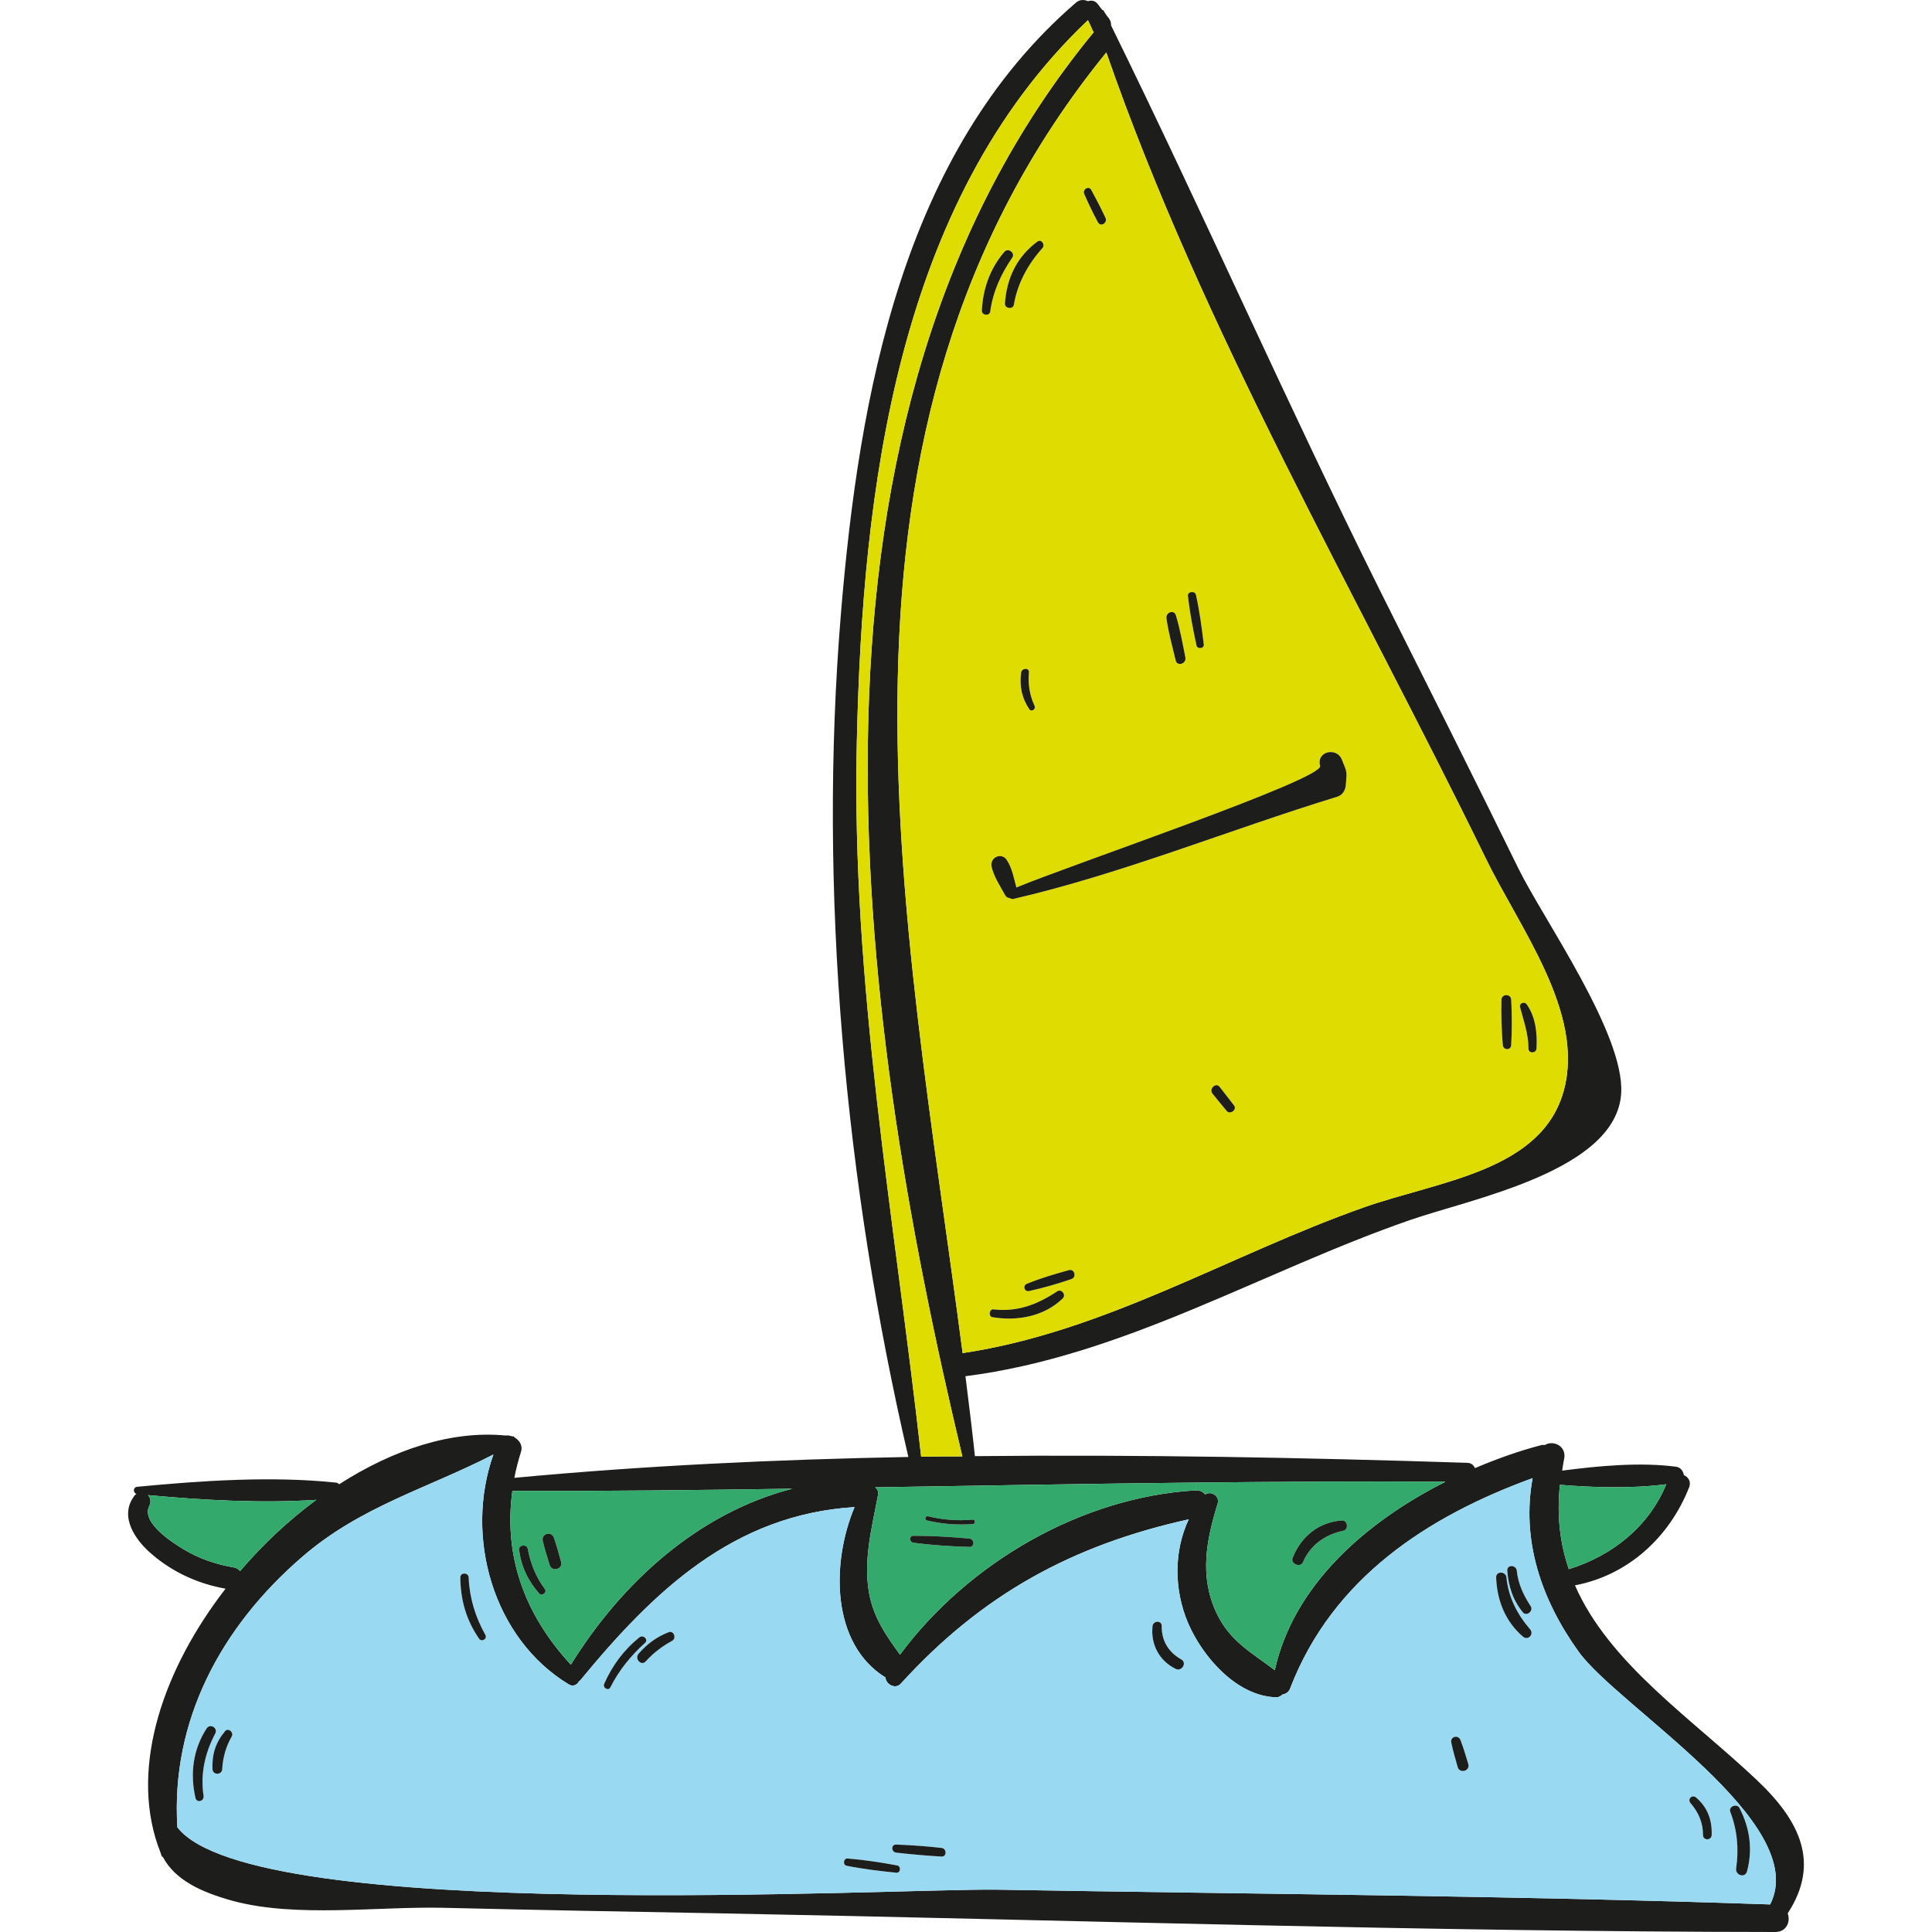 <?xml version="1.0" encoding="iso-8859-1"?>
<!-- Uploaded to: SVG Repo, www.svgrepo.com, Generator: SVG Repo Mixer Tools -->
<svg height="800px" width="800px" version="1.1" id="Layer_1" xmlns="http://www.w3.org/2000/svg" xmlns:xlink="http://www.w3.org/1999/xlink" 
	 viewBox="0 0 278.822 278.822" xml:space="preserve">
<g>
	<path style="fill:#1D1D1B;" d="M253.575,256.921c6.108,5.787,9.203,11.895,4.421,19.209c0.442,1.165-0.161,2.692-1.768,2.692
		c-50.754-0.04-101.509-1.728-152.263-2.692c-13.342-0.241-26.683-0.482-40.065-0.804c-9.444-0.201-21.097,1.447-30.18-0.964
		c-4.742-1.286-8.439-3.054-10.207-6.349c-0.08-0.08-0.161-0.08-0.201-0.201c-0.12-0.322-0.201-0.643-0.321-0.924
		c-0.08-0.241-0.161-0.402-0.241-0.643c-3.938-11.574,0.924-25.518,9.805-36.971c-3.898-0.683-7.635-2.371-10.649-4.983
		c-2.331-1.969-4.702-5.345-2.612-8.278c0.121-0.201,0.241-0.322,0.402-0.402c-0.522-0.201-0.522-1.005,0.161-1.045
		c9.243-0.884,19.329-1.567,28.612-0.603c0.201,0,0.322,0.121,0.482,0.241c7.756-4.983,16.195-7.796,23.991-7.033
		c0.321-0.04,0.643,0,0.965,0.121c0.08,0,0.161,0,0.241,0c0.08,0.04,0.04,0.121,0.121,0.161c0.683,0.402,1.206,1.165,0.924,2.049
		c-0.402,1.286-0.723,2.532-0.964,3.777c18.807-1.768,37.815-2.652,56.863-3.014c-9.122-39.261-13.06-81.657-9.725-121.803
		c2.612-31.385,8.881-66.507,33.917-88.087c0.563-0.482,1.206-0.442,1.728-0.201c0.442-0.161,1.005-0.12,1.406,0.402
		c0.201,0.281,0.442,0.563,0.643,0.844c0.121,0.04,0.241,0.08,0.281,0.241c0.04,0.08,0.121,0.201,0.161,0.281
		c0.161,0.241,0.321,0.442,0.482,0.643c0.322,0.402,0.362,0.763,0.362,1.085c13.301,27.045,25.438,54.733,38.9,81.738
		c6.671,13.301,13.342,26.563,19.892,39.945c3.577,7.274,15.311,23.83,14.828,32.39c-0.643,11.252-21.7,15.271-30.461,18.325
		c-21.459,7.434-41.391,19.651-64.176,22.544c0.482,3.858,0.964,7.716,1.366,11.533c23.75-0.241,47.499,0.201,71.008,0.964
		c0.603,0,0.964,0.322,1.165,0.764c3.215-1.366,6.389-2.492,9.484-3.295c0.201-0.08,0.402-0.04,0.603-0.04
		c1.246-0.764,3.175,0.201,2.773,2.009c-0.121,0.603-0.201,1.125-0.281,1.688c5.264-0.683,11.212-1.246,16.436-0.563
		c0.643,0.08,1.045,0.643,1.125,1.206c0.643,0.281,1.085,0.924,0.763,1.768c-2.853,7.233-8.841,12.699-16.476,14.145
		C232.236,240.084,244.051,247.92,253.575,256.921z M255.464,274.844c5.988-11.774-21.982-28.572-27.648-36.489
		c-5.425-7.555-8.278-16.114-6.631-25.036c-15.23,5.546-28.853,14.467-34.962,30.26c-0.201,0.603-0.643,0.884-1.125,0.964
		c-0.281,0.241-0.603,0.442-1.005,0.402c-5.666-0.201-10.569-5.867-12.659-10.77c-2.009-4.782-2.049-10.288,0.121-14.909
		c-16.717,3.697-29.778,10.77-41.552,23.71c-0.804,0.884-2.17,0.08-2.21-0.884c-7.876-4.863-7.836-16.597-4.461-24.594
		c-17.481,1.085-29.014,12.136-39.583,24.995c-0.04,0.04-0.121,0.08-0.201,0.161c-0.241,0.482-0.844,0.804-1.447,0.442
		c-10.971-6.631-15.11-21.339-10.89-33.193c-9.403,4.862-19.169,7.474-27.608,14.788c-11.734,10.127-18.968,23.669-18.003,39.02
		c10.85,14.105,103.92,8.76,118.427,9.002C181.16,273.357,218.372,273.558,255.464,274.844z M240.474,214.204
		c-4.983,0.643-10.448,0.482-15.351,0.08c-0.482,4.541,0.04,8.519,1.286,12.176C232.638,224.532,237.943,220.352,240.474,214.204z
		 M225.726,157.221c2.934-11.172-6.43-23.308-11.332-33.394C195.748,85.61,173.646,47.876,159.661,7.57
		c-44.244,54.452-29.094,123.651-20.736,187.707c20.615-3.094,38.417-14.145,57.867-21.017
		C207.723,170.402,222.632,169.035,225.726,157.221z M208.607,213.842c-11.975-0.08-23.991,0-35.966,0.121
		c-15.431,0.161-30.903,0.442-46.334,0.683c0.321,0.281,0.522,0.643,0.402,1.125c-0.884,4.702-2.13,9.323-1.286,14.145
		c0.643,3.536,2.451,6.108,4.461,8.881c9.846-13.261,26.161-22.745,42.637-23.71c0.04,0,0.08,0,0.121,0
		c0.603,0,1.005,0.241,1.286,0.603c0.844-0.603,2.13,0.241,1.808,1.286c-1.648,5.305-2.652,10.488-0.201,15.753
		c1.929,4.179,5.224,5.827,8.439,8.318C186.666,228.791,197.114,219.629,208.607,213.842z M157.853,4.636
		c-0.04-0.08-0.121-0.121-0.161-0.241c-0.241-0.522-0.442-1.005-0.683-1.487c-27.608,26.201-32.55,67.874-33.354,104.121
		c-0.804,34.841,5.425,68.718,9.283,103.197c2.009-0.04,3.978-0.04,5.947-0.04C123.253,144.763,112.001,60.333,157.853,4.636z
		 M82.384,240.244c7.434-11.975,18.445-21.901,31.948-25.397c-13.462,0.201-26.924,0.362-40.387,0.322
		C72.659,224.532,75.673,232.971,82.384,240.244z M45.654,216.454c-7.997,0.523-16.396,0.04-24.312-0.683
		c0.362,0.362,0.522,0.924,0.201,1.567c-1.206,2.411,3.376,5.305,4.983,6.269c2.25,1.366,4.702,2.17,7.274,2.612
		c0.402,0.08,0.643,0.281,0.844,0.522C37.939,222.884,41.676,219.388,45.654,216.454z"/>
	<path style="fill:#99D9F1;" d="M227.816,238.356c5.666,7.917,33.635,24.714,27.648,36.489c-37.091-1.286-74.303-1.487-111.435-2.13
		c-14.507-0.241-107.577,5.104-118.427-9.002c-0.964-15.351,6.269-28.893,18.003-39.02c8.439-7.314,18.204-9.926,27.608-14.788
		c-4.219,11.855-0.08,26.563,10.89,33.193c0.603,0.362,1.205,0.04,1.447-0.442c0.08-0.08,0.161-0.121,0.201-0.161
		c10.569-12.859,22.102-23.91,39.583-24.995c-3.376,7.997-3.416,19.731,4.461,24.594c0.04,0.965,1.407,1.768,2.21,0.884
		c11.774-12.94,24.835-20.013,41.552-23.71c-2.17,4.621-2.13,10.127-0.121,14.909c2.09,4.903,6.992,10.569,12.659,10.77
		c0.402,0.04,0.723-0.161,1.005-0.402c0.482-0.08,0.924-0.362,1.125-0.964c6.108-15.793,19.731-24.714,34.962-30.26
		C219.538,222.241,222.391,230.801,227.816,238.356z M252.128,270.062c0.844-3.175,0.402-6.229-1.085-9.122
		c-0.362-0.723-1.648-0.241-1.326,0.563c1.005,2.612,1.246,5.345,0.844,8.117C250.4,270.625,251.847,271.107,252.128,270.062z
		 M247.025,264.838c0.08-2.17-0.603-4.019-2.25-5.425c-0.563-0.482-1.286,0.241-0.804,0.804c1.165,1.326,1.808,2.853,1.808,4.621
		C245.779,265.642,246.985,265.642,247.025,264.838z M219.779,232.689c0.522,0.643,1.567-0.201,1.125-0.884
		c-1.045-1.608-1.808-3.215-2.009-5.144c-0.12-0.844-1.406-0.884-1.366,0C217.689,228.912,218.332,230.921,219.779,232.689z
		 M219.779,236.186c0.723,0.643,1.648-0.321,1.045-1.045c-1.848-2.13-3.134-4.621-3.416-7.475c-0.08-0.924-1.527-0.964-1.487,0
		C216.042,230.962,217.247,234.016,219.779,236.186z M210.375,255.033c0.281,0.964,1.808,0.563,1.527-0.442
		c-0.362-1.165-0.683-2.331-1.125-3.456c-0.321-0.844-1.527-0.522-1.326,0.362C209.692,252.702,210.054,253.867,210.375,255.033z
		 M169.667,240.847c0.884,0.442,1.688-0.884,0.804-1.366c-1.808-1.005-2.853-2.692-2.813-4.782c0.04-0.884-1.246-0.844-1.326,0
		C166.051,237.311,167.296,239.682,169.667,240.847z M135.871,267.932c0.804,0.04,0.764-1.165,0-1.246
		c-2.17-0.241-4.34-0.402-6.51-0.482c-0.804-0.04-0.763,1.085,0,1.165C131.531,267.611,133.701,267.812,135.871,267.932z
		 M129.361,270.263c0.603,0.08,0.723-0.924,0.121-1.045c-2.371-0.442-4.742-0.804-7.153-1.005c-0.603-0.04-0.723,0.924-0.161,1.045
		C124.579,269.741,126.95,270.022,129.361,270.263z M97.012,236.788c0.643-0.362,0.241-1.487-0.482-1.246
		c-1.768,0.683-3.175,1.728-4.38,3.134c-0.603,0.723,0.402,1.808,1.045,1.085C94.319,238.516,95.565,237.592,97.012,236.788z
		 M93.073,237.11c0.563-0.482-0.241-1.246-0.804-0.804c-2.25,1.808-3.898,4.059-5.063,6.671c-0.281,0.603,0.603,1.125,0.884,0.522
		C89.336,241.048,91.024,238.958,93.073,237.11z M69.123,236.467c0.362,0.563,1.246,0.08,0.924-0.522
		c-1.447-2.572-2.291-5.345-2.411-8.278c-0.04-0.764-1.205-0.764-1.205,0C66.471,230.921,67.274,233.775,69.123,236.467z
		 M33.438,250.612c0.362-0.603-0.522-1.326-0.964-0.764c-1.366,1.648-1.889,3.295-1.808,5.465c0.04,0.884,1.366,0.884,1.407,0
		C32.152,253.626,32.634,252.019,33.438,250.612z M31.067,250.17c0.402-0.804-0.723-1.487-1.246-0.723
		c-1.969,3.014-2.411,6.55-1.607,10.046c0.201,0.764,1.286,0.442,1.165-0.321C28.897,255.997,29.58,252.983,31.067,250.17z"/>
	<path style="fill:#1D1D1B;" d="M251.043,260.94c1.487,2.893,1.929,5.948,1.085,9.122c-0.281,1.045-1.728,0.563-1.567-0.442
		c0.402-2.773,0.161-5.505-0.844-8.117C249.396,260.699,250.682,260.217,251.043,260.94z"/>
	<path style="fill:#1D1D1B;" d="M244.774,259.413c1.648,1.406,2.331,3.255,2.25,5.425c-0.04,0.804-1.246,0.804-1.246,0
		c0-1.768-0.643-3.295-1.808-4.621C243.488,259.654,244.212,258.931,244.774,259.413z"/>
	<path style="fill:#33AA6C;" d="M225.124,214.284c4.903,0.402,10.368,0.563,15.351-0.08c-2.532,6.148-7.836,10.328-14.065,12.257
		C225.164,222.804,224.641,218.825,225.124,214.284z"/>
	<path style="fill:#DEDC00;" d="M214.394,123.827c4.903,10.087,14.266,22.223,11.332,33.394
		c-3.094,11.814-18.003,13.181-28.934,17.039c-19.45,6.872-37.252,17.923-57.867,21.017
		c-8.358-64.056-23.508-133.256,20.736-187.708C173.646,47.876,195.748,85.61,214.394,123.827z M221.748,151.314
		c0.121-2.17-0.121-4.541-1.406-6.349c-0.322-0.482-1.125-0.201-0.965,0.402c0.523,2.009,1.206,3.818,1.206,5.947
		C220.583,152.077,221.708,152.037,221.748,151.314z M218.091,150.831c0.121-2.21,0.121-4.38,0-6.55
		c-0.04-0.884-1.366-0.884-1.407,0c-0.04,2.17,0,4.34,0.201,6.55C216.966,151.595,218.051,151.595,218.091,150.831z
		 M194.221,113.338c0.161-2.09,0.241-1.728-0.563-3.697c-0.723-1.889-3.737-1.206-3.134,0.884
		c0.563,1.929-36.408,14.427-43.843,17.561c-0.362-1.326-0.603-2.773-1.366-3.938c-0.723-1.205-2.492-0.442-2.21,0.924
		c0.322,1.447,1.246,2.813,1.969,4.139c0.161,0.281,0.402,0.362,0.643,0.402c0.161,0.08,0.322,0.161,0.522,0.121
		c15.793-3.657,31.224-10.006,46.736-14.748C193.739,114.745,194.14,114.102,194.221,113.338z M177.061,160.355
		c0.482,0.523,1.487-0.201,1.045-0.804c-0.683-0.884-1.406-1.808-2.09-2.692c-0.563-0.723-1.607,0.322-1.005,1.005
		C175.695,158.708,176.378,159.552,177.061,160.355z M172.681,93.165c0.12,0.563,1.125,0.442,1.045-0.161
		c-0.281-2.371-0.603-4.782-1.125-7.153c-0.161-0.643-1.246-0.482-1.165,0.161C171.717,88.423,172.159,90.794,172.681,93.165z
		 M169.667,95.295c0.201,0.924,1.567,0.522,1.406-0.402c-0.402-2.009-0.764-4.059-1.366-6.068c-0.241-0.884-1.487-0.482-1.366,0.402
		C168.622,91.276,169.185,93.285,169.667,95.295z M158.456,32.083c0.402,0.723,1.406,0.08,1.085-0.643
		c-0.643-1.366-1.326-2.692-2.049-4.019c-0.362-0.683-1.326-0.08-1.005,0.603C157.089,29.39,157.732,30.756,158.456,32.083z
		 M154.638,184.587c0.763-0.281,0.442-1.487-0.362-1.286c-2.049,0.563-4.099,1.165-6.068,1.969
		c-0.643,0.241-0.402,1.206,0.322,1.045C150.579,185.873,152.629,185.27,154.638,184.587z M153.352,187.4
		c0.563-0.522-0.161-1.447-0.764-1.045c-2.853,1.889-5.706,3.014-9.203,2.612c-0.643-0.08-0.764,1.045-0.161,1.125
		C146.842,190.695,150.7,189.972,153.352,187.4z M150.459,35.78c0.402-0.442-0.161-1.326-0.723-0.924
		c-2.974,2.17-4.461,5.305-4.702,8.921c-0.08,0.764,1.165,0.924,1.286,0.201C146.842,40.883,148.369,38.11,150.459,35.78z
		 M148.53,102.327c0.322,0.482,1.005,0.04,0.763-0.482c-0.683-1.487-0.964-3.135-0.804-4.782c0.08-0.723-1.005-0.683-1.125,0
		C147.123,99.032,147.445,100.68,148.53,102.327z M146.078,37.186c0.482-0.643-0.563-1.487-1.125-0.844
		c-2.049,2.371-3.094,5.305-3.255,8.479c-0.04,0.683,1.085,0.844,1.206,0.161C143.306,42.089,144.431,39.597,146.078,37.186z"/>
	<path style="fill:#1D1D1B;" d="M220.341,144.964c1.286,1.808,1.527,4.179,1.406,6.349c-0.04,0.723-1.165,0.764-1.165,0
		c0-2.13-0.683-3.938-1.206-5.947C219.216,144.763,220.02,144.482,220.341,144.964z"/>
	<path style="fill:#1D1D1B;" d="M220.904,231.805c0.442,0.683-0.603,1.527-1.125,0.884c-1.447-1.768-2.09-3.777-2.25-6.028
		c-0.04-0.884,1.246-0.844,1.366,0C219.096,228.591,219.859,230.198,220.904,231.805z"/>
	<path style="fill:#1D1D1B;" d="M220.824,235.141c0.603,0.723-0.322,1.688-1.045,1.045c-2.532-2.17-3.737-5.224-3.858-8.519
		c-0.04-0.964,1.406-0.924,1.487,0C217.689,230.519,218.975,233.011,220.824,235.141z"/>
	<path style="fill:#1D1D1B;" d="M218.091,144.281c0.121,2.17,0.121,4.34,0,6.55c-0.04,0.764-1.125,0.764-1.206,0
		c-0.201-2.21-0.241-4.38-0.201-6.55C216.725,143.397,218.051,143.397,218.091,144.281z"/>
	<path style="fill:#1D1D1B;" d="M211.902,254.591c0.281,1.005-1.246,1.407-1.527,0.442c-0.321-1.165-0.683-2.331-0.924-3.536
		c-0.201-0.884,1.005-1.205,1.326-0.362C211.219,252.26,211.541,253.425,211.902,254.591z"/>
	<path style="fill:#33AA6C;" d="M172.641,213.963c11.975-0.121,23.991-0.201,35.966-0.121
		c-11.493,5.787-21.941,14.949-24.634,27.206c-3.215-2.492-6.51-4.139-8.439-8.318c-2.451-5.264-1.447-10.448,0.201-15.753
		c0.322-1.045-0.964-1.889-1.808-1.286c-0.281-0.362-0.683-0.603-1.286-0.603L172.641,213.963L172.641,213.963z M193.859,220.915
		c0.804-0.161,0.643-1.527-0.201-1.487c-3.335,0.241-5.907,2.331-7.113,5.425c-0.321,0.844,1.125,1.447,1.487,0.603
		C189.117,222.965,191.207,221.478,193.859,220.915z"/>
	<path style="fill:#1D1D1B;" d="M193.658,109.641c0.804,1.969,0.723,1.607,0.563,3.697c-0.08,0.764-0.482,1.407-1.246,1.648
		c-15.512,4.742-30.943,11.091-46.736,14.748c-0.201,0.04-0.362-0.04-0.522-0.121c-0.241-0.04-0.482-0.121-0.643-0.402
		c-0.723-1.326-1.648-2.692-1.969-4.139c-0.281-1.366,1.487-2.13,2.21-0.924c0.764,1.165,1.005,2.612,1.366,3.938
		c7.434-3.134,44.405-15.632,43.843-17.561C189.921,108.435,192.935,107.752,193.658,109.641z"/>
	<path style="fill:#1D1D1B;" d="M193.658,219.428c0.844-0.04,1.005,1.326,0.201,1.487c-2.652,0.563-4.742,2.049-5.827,4.541
		c-0.362,0.844-1.808,0.241-1.487-0.603C187.751,221.759,190.323,219.669,193.658,219.428z"/>
	<path style="fill:#1D1D1B;" d="M178.106,159.552c0.442,0.603-0.563,1.326-1.045,0.804c-0.683-0.804-1.366-1.648-2.049-2.492
		c-0.603-0.683,0.442-1.728,1.005-1.005C176.7,157.743,177.423,158.667,178.106,159.552z"/>
	<path style="fill:#1D1D1B;" d="M173.726,93.004c0.08,0.603-0.924,0.723-1.045,0.161c-0.522-2.371-0.964-4.742-1.246-7.153
		c-0.08-0.643,1.005-0.804,1.165-0.161C173.123,88.222,173.445,90.633,173.726,93.004z"/>
	<path style="fill:#33AA6C;" d="M172.641,213.963v1.125c-0.04,0-0.08,0-0.121,0c-16.476,0.964-32.792,10.448-42.637,23.71
		c-2.009-2.773-3.818-5.345-4.461-8.881c-0.844-4.822,0.402-9.444,1.286-14.145c0.12-0.482-0.08-0.844-0.402-1.125
		C141.738,214.405,157.21,214.124,172.641,213.963z M140.412,219.951c0.362-0.04,0.362-0.643,0-0.643
		c-2.21,0.201-4.34,0.04-6.47-0.482c-0.402-0.08-0.563,0.522-0.161,0.603C135.992,219.951,138.122,220.111,140.412,219.951z
		 M139.89,223.246c0.804,0.04,0.764-1.125,0-1.206c-2.692-0.241-5.345-0.402-8.037-0.402c-0.683,0-0.643,0.924,0,1.005
		C134.545,223.005,137.197,223.165,139.89,223.246z"/>
	<path style="fill:#1D1D1B;" d="M171.074,94.893c0.161,0.924-1.206,1.326-1.406,0.402c-0.482-2.009-1.045-4.019-1.326-6.068
		c-0.12-0.884,1.125-1.286,1.366-0.402C170.31,90.834,170.672,92.884,171.074,94.893z"/>
	<path style="fill:#1D1D1B;" d="M170.471,239.481c0.884,0.482,0.08,1.808-0.804,1.366c-2.371-1.165-3.617-3.536-3.335-6.148
		c0.08-0.844,1.366-0.884,1.326,0C167.618,236.788,168.663,238.476,170.471,239.481z"/>
	<path style="fill:#1D1D1B;" d="M159.541,31.44c0.322,0.723-0.683,1.366-1.085,0.643c-0.723-1.326-1.366-2.693-1.969-4.059
		c-0.322-0.683,0.643-1.286,1.005-0.603C158.214,28.747,158.898,30.073,159.541,31.44z"/>
	<path style="fill:#DEDC00;" d="M157.692,4.395c0.04,0.121,0.121,0.161,0.161,0.241c-45.852,55.697-34.6,140.127-18.968,205.55
		c-1.969,0-3.938,0-5.947,0.04c-3.858-34.479-10.087-68.356-9.283-103.197c0.804-36.247,5.746-77.92,33.354-104.121
		C157.25,3.39,157.451,3.872,157.692,4.395z"/>
	<path style="fill:#1D1D1B;" d="M154.276,183.301c0.804-0.201,1.125,1.005,0.362,1.286c-2.009,0.683-4.059,1.286-6.108,1.728
		c-0.723,0.161-0.965-0.804-0.322-1.045C150.177,184.467,152.227,183.864,154.276,183.301z"/>
	<path style="fill:#1D1D1B;" d="M152.588,186.355c0.603-0.402,1.326,0.522,0.764,1.045c-2.652,2.572-6.51,3.295-10.127,2.692
		c-0.603-0.08-0.482-1.206,0.161-1.125C146.882,189.369,149.735,188.244,152.588,186.355z"/>
	<path style="fill:#1D1D1B;" d="M149.735,34.855c0.563-0.402,1.125,0.482,0.723,0.924c-2.09,2.331-3.617,5.104-4.139,8.198
		c-0.121,0.723-1.366,0.563-1.286-0.201C145.275,40.16,146.761,37.025,149.735,34.855z"/>
	<path style="fill:#1D1D1B;" d="M149.293,101.845c0.241,0.522-0.442,0.965-0.763,0.482c-1.085-1.648-1.407-3.295-1.165-5.264
		c0.121-0.683,1.206-0.723,1.125,0C148.329,98.71,148.61,100.358,149.293,101.845z"/>
	<path style="fill:#1D1D1B;" d="M144.953,36.342c0.563-0.643,1.607,0.201,1.125,0.844c-1.648,2.411-2.773,4.903-3.175,7.796
		c-0.121,0.683-1.246,0.522-1.206-0.161C141.859,41.647,142.904,38.713,144.953,36.342z"/>
	<path style="fill:#1D1D1B;" d="M140.412,219.308c0.362,0,0.362,0.603,0,0.643c-2.291,0.161-4.42,0-6.631-0.522
		c-0.402-0.08-0.241-0.683,0.161-0.603C136.072,219.348,138.202,219.509,140.412,219.308z"/>
	<path style="fill:#1D1D1B;" d="M139.89,222.04c0.764,0.08,0.804,1.246,0,1.206c-2.692-0.08-5.345-0.241-8.037-0.603
		c-0.643-0.08-0.683-1.005,0-1.005C134.545,221.638,137.197,221.799,139.89,222.04z"/>
	<path style="fill:#1D1D1B;" d="M135.871,266.687c0.764,0.08,0.804,1.286,0,1.246c-2.17-0.121-4.34-0.322-6.51-0.563
		c-0.763-0.08-0.804-1.206,0-1.165C131.531,266.285,133.701,266.445,135.871,266.687z"/>
	<path style="fill:#1D1D1B;" d="M129.482,269.218c0.603,0.121,0.482,1.125-0.121,1.045c-2.411-0.241-4.782-0.522-7.193-1.005
		c-0.563-0.12-0.442-1.085,0.161-1.045C124.74,268.415,127.111,268.776,129.482,269.218z"/>
	<path style="fill:#33AA6C;" d="M114.332,214.847c-13.502,3.496-24.513,13.422-31.948,25.397
		c-6.711-7.274-9.725-15.713-8.439-25.076C87.407,215.209,100.869,215.048,114.332,214.847z M79.33,225.858
		c0.322,1.045,1.929,0.603,1.648-0.442c-0.322-1.165-0.643-2.331-1.045-3.496c-0.362-1.005-1.808-0.603-1.608,0.442
		C78.607,223.567,78.968,224.693,79.33,225.858z M77.803,229.957c0.402,0.442,1.165-0.12,0.844-0.603
		c-1.326-1.768-2.09-3.737-2.492-5.867c-0.161-0.683-1.326-0.522-1.246,0.161C75.231,226.099,76.195,228.108,77.803,229.957z"/>
	<path style="fill:#1D1D1B;" d="M96.529,235.543c0.723-0.241,1.125,0.884,0.482,1.246c-1.447,0.804-2.692,1.728-3.818,2.974
		c-0.643,0.723-1.648-0.362-1.045-1.085C93.355,237.271,94.761,236.226,96.529,235.543z"/>
	<path style="fill:#1D1D1B;" d="M92.27,236.306c0.563-0.442,1.366,0.321,0.804,0.804c-2.049,1.849-3.737,3.938-4.983,6.39
		c-0.281,0.603-1.165,0.08-0.884-0.522C88.372,240.365,90.019,238.115,92.27,236.306z"/>
	<path style="fill:#1D1D1B;" d="M80.978,225.416c0.281,1.045-1.326,1.487-1.648,0.442c-0.362-1.165-0.723-2.291-1.005-3.496
		c-0.201-1.045,1.246-1.447,1.608-0.442C80.335,223.085,80.656,224.251,80.978,225.416z"/>
	<path style="fill:#1D1D1B;" d="M78.647,229.354c0.322,0.482-0.442,1.045-0.844,0.603c-1.607-1.849-2.572-3.858-2.893-6.309
		c-0.08-0.683,1.085-0.844,1.246-0.161C76.557,225.617,77.321,227.586,78.647,229.354z"/>
	<path style="fill:#1D1D1B;" d="M70.047,235.945c0.322,0.603-0.563,1.085-0.924,0.522c-1.848-2.692-2.652-5.546-2.692-8.801
		c0-0.764,1.165-0.764,1.205,0C67.756,230.6,68.6,233.373,70.047,235.945z"/>
	<path style="fill:#33AA6C;" d="M21.342,215.771c7.917,0.723,16.315,1.206,24.312,0.683c-3.978,2.934-7.716,6.43-11.011,10.288
		c-0.201-0.241-0.442-0.442-0.844-0.522c-2.572-0.442-5.023-1.246-7.274-2.612c-1.607-0.964-6.189-3.858-4.983-6.269
		C21.864,216.696,21.704,216.133,21.342,215.771z"/>
	<path style="fill:#1D1D1B;" d="M32.473,249.849c0.442-0.563,1.326,0.161,0.964,0.764c-0.804,1.406-1.286,3.014-1.366,4.702
		c-0.04,0.884-1.366,0.884-1.407,0C30.585,253.144,31.107,251.496,32.473,249.849z"/>
	<path style="fill:#1D1D1B;" d="M29.821,249.447c0.522-0.764,1.648-0.08,1.246,0.723c-1.487,2.813-2.17,5.827-1.688,9.002
		c0.121,0.763-0.964,1.085-1.165,0.321C27.41,255.997,27.852,252.461,29.821,249.447z"/>
</g>
</svg>
